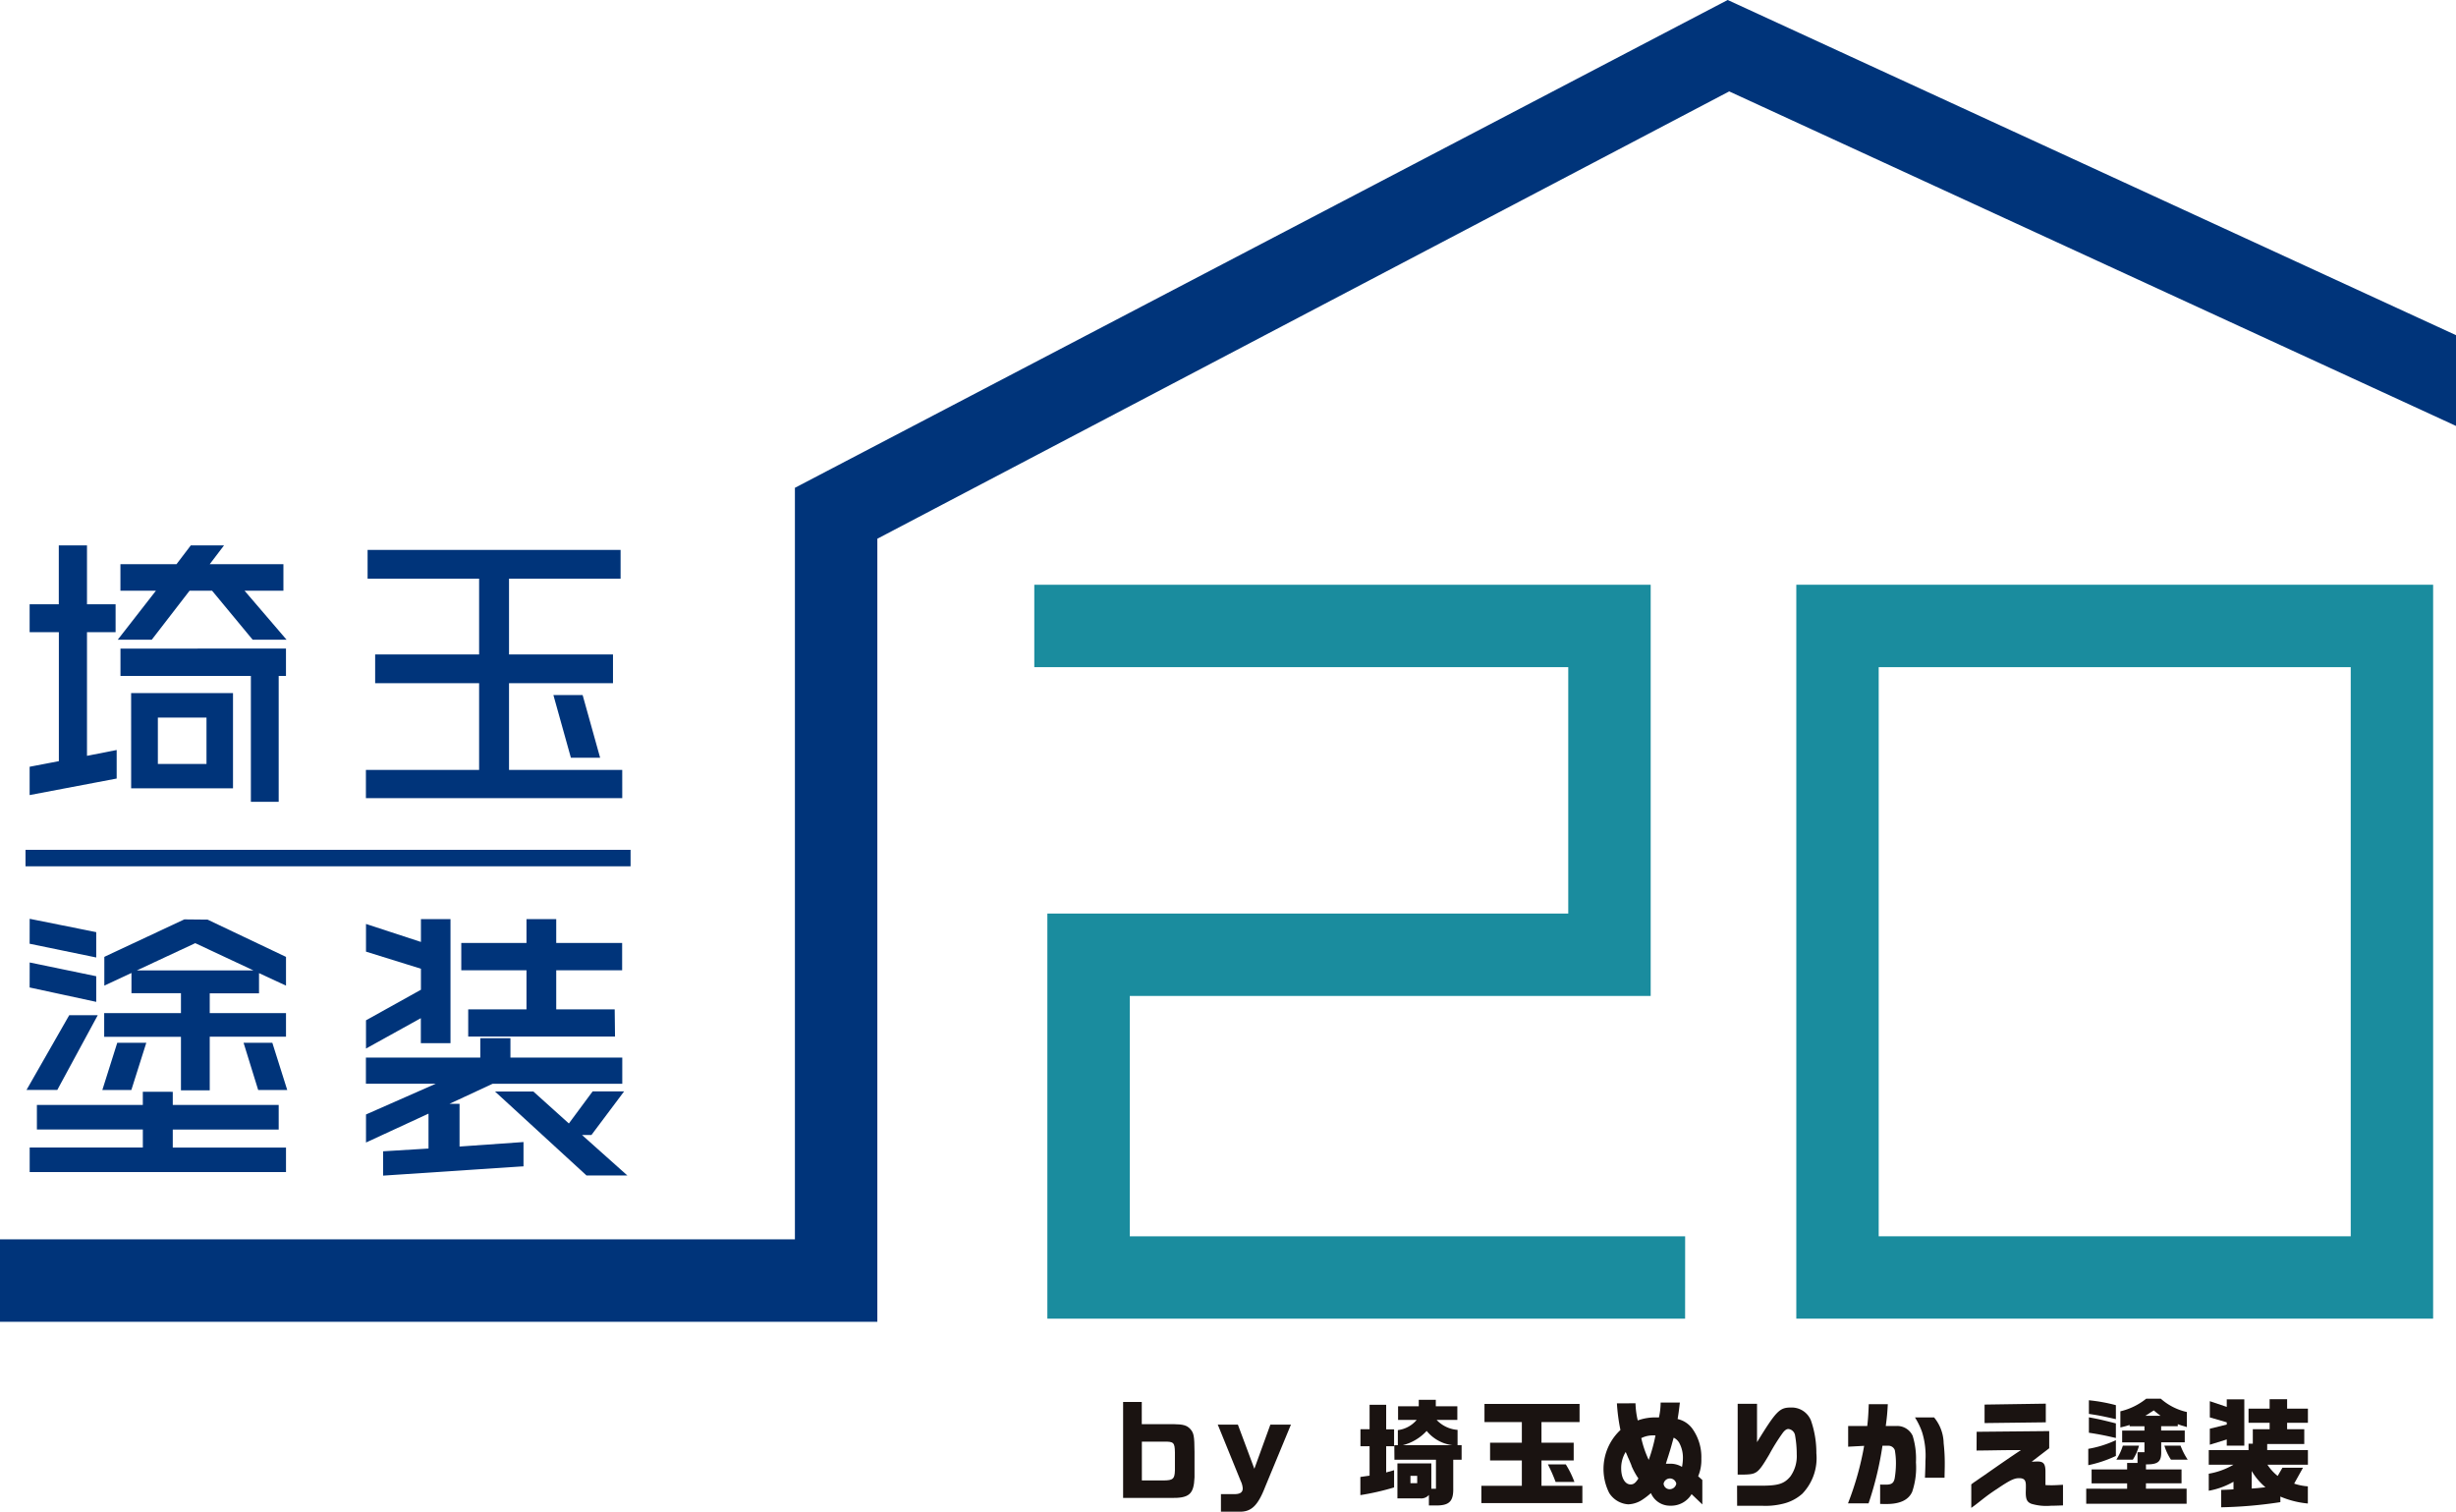 <svg xmlns="http://www.w3.org/2000/svg" xmlns:xlink="http://www.w3.org/1999/xlink" width="109.232" height="67.232" viewBox="0 0 109.232 67.232">
  <defs>
    <clipPath id="clip-path">
      <rect id="長方形_10884" data-name="長方形 10884" width="109.232" height="67.232" fill="none"/>
    </clipPath>
  </defs>
  <g id="bnr03_icon" transform="translate(0 0)">
    <path id="パス_52323" data-name="パス 52323" d="M6.019,16.9H8.426v2.307H6.019Zm-.945,3.142H9.361v-3.99H5.074ZM4.6,14.078v.971h5.8v5.6h1v-5.6h.324v-.971ZM1.857,9.49v2.618H.56v1h1.3v5.957l-1.3.249v1.012l3.627-.688V18.612l-1.32.262V13.1H4.139v-1H2.867V9.49Zm5.808,0-.635.835H4.6v.935H6.307l-1.7,2.181h1.2L7.491,11.26H8.614l1.806,2.181H11.6L9.734,11.26H11.6v-.935H8.2l.635-.835Z" transform="translate(0.879 14.889)" fill="#00347a"/>
    <path id="パス_52324" data-name="パス 52324" d="M6.216,17.1H8.379v2.063H6.216ZM5.972,19.41H8.623V16.859H5.972Zm-.7-3.155H9.312V20H5.271Zm-.244,3.99H9.558V16.011H5.027ZM4.8,14.272H11.67V15h-.324v5.6h-.753V15H4.8Zm-.247-.241v1.215h5.8v5.6H11.59v-5.6h.324V14.03ZM.757,12.3h1.3V9.686H2.82V12.3H4.092v.753H2.82V19.1l1.32-.262v.771L.757,20.25v-.76l1.3-.252V13.057H.757ZM1.81,9.442V12.06H.513V13.3h1.3v5.737l-1.3.249v1.259l3.871-.735V18.541l-1.32.259V13.3H4.336V12.06H3.064V9.442ZM4.8,10.521H7.164L7.8,9.686h.863l-.635.835h3.527v.691H9.543l1.873,2.181h-.863L8.744,11.212H7.506L5.823,13.393H4.937L6.63,11.212H4.8ZM7.68,9.442l-.635.835H4.551v1.179h1.58l-1.7,2.181H5.944l1.683-2.181h1l1.806,2.181h1.508l-1.87-2.181H11.8V10.277H8.523l.635-.835Z" transform="translate(0.805 14.814)" fill="#00347a"/>
    <path id="パス_52325" data-name="パス 52325" d="M6.383,20.362v-1.01h5.035v-4.1H6.794V14.217h4.624V10.6H6.458V9.567H17.463V10.6H12.5v3.615h4.624V15.25H12.5v4.1h5.035v1.01Zm9.086-1.8-.712-2.543h1.048l.712,2.543Z" transform="translate(10.015 15.01)" fill="#00347a"/>
    <path id="パス_52326" data-name="パス 52326" d="M17.736,20.559H6.335V19.305H11.37V15.449H6.746V14.17H11.37V10.8H6.41V9.52H17.662V10.8H12.7v3.37h4.624v1.279H12.7v3.856h5.035ZM6.579,20.315H17.492v-.766H12.454V15.2h4.627v-.789H12.454V10.555h4.963V9.764H6.654v.791h4.963v3.859H6.99V15.2h4.627v4.347H6.579Zm10.173-1.552h-1.3l-.778-2.787h1.3Zm-1.115-.244h.794l-.642-2.3h-.794Z" transform="translate(9.939 14.936)" fill="#00347a"/>
    <path id="パス_52327" data-name="パス 52327" d="M5.627,23.629v.586H.918v.848H5.627V26.11H.591v.845h11.16V26.11H6.711V25.062h4.714v-.848H6.711v-.586ZM4.455,21.448,3.872,23.3H4.907l.583-1.855Zm5.7,0,.573,1.855h1.033l-.586-1.855ZM2.3,20.227.54,23.3H1.629L3.3,20.227Zm2.818-2V19h2.2v1.123H3.91v.809H7.322v2.381H8.357V20.937h3.394v-.809H8.357V19h2.2v-.773Zm-4.527.537,2.718.586V18.47L.591,17.908Zm0-1.945,2.718.56V16.51L.591,15.963Zm6.759-.861L3.91,17.584v1.01l3.923-1.832,3.918,1.832v-1.01L8.332,15.963Z" transform="translate(0.847 25.045)" fill="#00347a"/>
    <path id="パス_52328" data-name="パス 52328" d="M1.165,24.427H5.88v-.583h.837v.583h4.714v.6H6.717v1.292h5.035v.6H.842v-.6H5.88V25.031H1.165Zm4.467-.83v.586H.921v1.094H5.633v.8H.6v1.092H12V26.079H6.964v-.8h4.711V24.183H6.964V23.6ZM4.675,21.66h.778l-.509,1.613H4.166Zm-.18-.241-.663,2.1h1.29l.665-2.1Zm5.952.241h.766l.509,1.613h-.778Zm-.334-.241.65,2.1h1.292l-.663-2.1ZM2.5,20.44h.722L1.682,23.274H.88Zm-.141-.247-1.9,3.324H1.828l1.8-3.324ZM.842,18.76v-.611l2.474.511v.632Zm-.244.2L3.56,19.6V18.46L.6,17.848Zm4.771-.514h5.189v.529H8.364V20.34h3.388v.565H8.364v2.381H7.572V20.905H4.158V20.34H7.572V18.973h-2.2Zm2.595-1.457,2.59,1.213H5.363Zm-3.8.766L7.5,16.176h.93l3.319,1.577v.74L7.963,16.718l-3.8,1.775Zm-.175-.19-.069.036v1.277l1.207-.563v.9H7.328V20.1H3.914v1.053H7.328v2.381H8.608V21.149H12V20.1H8.608v-.879H10.8v-.9l1.2.557V17.6L8.513,15.942l-1.035-.01ZM.842,16.815V16.2l2.474.5v.624Zm-.244.2,2.962.611V16.5L.6,15.906Z" transform="translate(0.72 24.956)" fill="#00347a"/>
    <path id="パス_52329" data-name="パス 52329" d="M8.826,21.231v-1.2L6.383,21.392v-.984l2.443-1.359v-1.1l-2.443-.76v-.974l2.443.8V15.959H9.9v5.272Zm3.039,1.806L9.425,24.172h.884v1.906l2.841-.2v.835l-6.006.4v-.835l2.019-.126V24.3L6.383,25.58v-.971l3.563-1.572H6.383v-.922h5.084v-.858h1.1v.858h4.974v.922Zm2.744-5.048v1.983h2.6v.971H10.933v-.971h2.592V17.988H10.619v-.971h2.906V15.959h1.084v1.058h2.929v.971Zm1.508,9.125-3.8-3.489h1.346l1.647,1.482,1.1-1.482h1.1L16.23,25.318h-.673l2.006,1.8Z" transform="translate(10.015 25.039)" fill="#00347a"/>
    <path id="パス_52330" data-name="パス 52330" d="M7.1,27.32V26.238l2.019-.123V24.563l-2.78,1.284V24.6l3.106-1.369H6.335V22.069h5.087v-.861h1.341v.861h4.974v1.166H11.969l-1.916.891H10.5v1.9l2.844-.2v1.082l-.116.005Zm.244-.85v.588l5.765-.383v-.588l-2.844.2V24.371l-.9,0v1.973Zm-.76-1.706v.7L8.95,24.371H8.945l3-1.38h5.552v-.678H12.516v-.861h-.85v.861H6.579v.678H10.6Zm11.378,2.548H16.143l-.033-.033-4.033-3.7h1.706L15.362,25l1.056-1.426h1.4l-1.454,1.94h-.416Zm-1.719-.244h1.079l-1.911-1.711-.005.008L13.69,23.821H12.7Zm-.771-1.8h.776l1.087-1.451h-.789Zm-9.133-3.6V20.412l2.443-1.359v-.935l-2.443-.76V16.127l2.443.8V15.911h1.315v5.518H8.778V20.317Zm.244-1.12v.7L9.022,19.9v1.282h.827v-5.03H9.022v1.107l-2.443-.8v.714l2.443.76V19.2Zm10.831.586H10.885V19.926h2.592V18.187h-2.9V16.972h2.9V15.911H14.8v1.061h2.931v1.215H14.8v1.739h2.6ZM11.129,20.9h6.037V20.17h-2.6V17.943h2.931v-.727H14.561V16.155h-.84v1.061h-2.9v.727h2.9V20.17H11.129Z" transform="translate(9.939 24.964)" fill="#00347a"/>
    <g id="グループ_12238" data-name="グループ 12238" transform="translate(0 0)">
      <g id="グループ_12237" data-name="グループ 12237" clip-path="url(#clip-path)">
        <path id="パス_52331" data-name="パス 52331" d="M20.274,24.271v.986H21.7c.411.005.578.051.73.213.159.182.185.306.19,1.022v1.128c-.031.763-.239.938-1.092.917H19.444V24.271Zm.974,3.489c.416-.005.488-.067.5-.442v-.809c-.005-.429-.059-.483-.47-.473h-1V27.76Z" transform="translate(30.507 38.08)" fill="#1a1311"/>
        <path id="パス_52332" data-name="パス 52332" d="M21.979,24.663l.732,1.963.712-1.963h.915l-1.148,2.772c-.326.837-.617,1.112-1.153,1.1h-.812v-.781h.591c.259,0,.378-.077.378-.257a.878.878,0,0,0-.09-.329l-1.02-2.507Z" transform="translate(33.077 38.695)" fill="#1a1311"/>
        <path id="パス_52333" data-name="パス 52333" d="M23.962,27.606V26.3h-.406v-.758h.406V24.454H24.7v1.092h.352V26.3H24.7v1.164l.352-.1v.766a11.215,11.215,0,0,1-1.5.342v-.807Zm1.1-1.354h.157v-.671a1.3,1.3,0,0,0,.837-.452h-.827v-.606h.92v-.29h.758v.29h.958v.606h-.92a1.419,1.419,0,0,0,.93.442v.681h.18V26.9h-.372v1.251c.015.568-.157.763-.673.781H26.6v-.468a.447.447,0,0,1-.383.154H25.2V27.061h1.508v1.128h.206V26.9H25.067Zm2.582,0a1.758,1.758,0,0,1-1.143-.635,2.18,2.18,0,0,1-1.061.635Zm-1.564,1.364h-.3v.326h.3Z" transform="translate(36.951 38.02)" fill="#1a1311"/>
        <path id="パス_52334" data-name="パス 52334" d="M27.447,27.945V26.817H26.034v-.789h1.413v-.917H25.785v-.807h4.229v.807H28.32v.917h1.433v.789H28.32v1.128h1.819v.768H25.646v-.768Zm1.955-.951a4.176,4.176,0,0,1,.383.778h-.837a6.936,6.936,0,0,0-.342-.778Z" transform="translate(40.238 38.133)" fill="#1a1311"/>
        <path id="パス_52335" data-name="パス 52335" d="M29.184,24.312a3.657,3.657,0,0,0,.1.763,2.291,2.291,0,0,1,.817-.134h.126a3.165,3.165,0,0,0,.075-.66h.855c-.044.365-.049.421-.1.732a1.114,1.114,0,0,1,.665.442,2.168,2.168,0,0,1,.39,1.318,1.865,1.865,0,0,1-.141.786l.185.164V28.81l-.478-.457a1.059,1.059,0,0,1-.945.514.916.916,0,0,1-.863-.56,3.333,3.333,0,0,1-.4.306,1.211,1.211,0,0,1-.611.193,1.082,1.082,0,0,1-.845-.506,2.373,2.373,0,0,1,.5-2.8,8.367,8.367,0,0,1-.157-1.184Zm-.175,2.774c-.118-.283-.118-.283-.162-.375-.031-.077-.064-.157-.1-.234a1.369,1.369,0,0,0-.2.727c0,.426.17.717.419.717.134,0,.216-.062.347-.265a3.259,3.259,0,0,1-.311-.57m.963-1.346a1.149,1.149,0,0,0-.524.121,4.553,4.553,0,0,0,.331.969,7.312,7.312,0,0,0,.3-1.089Zm.468,2.14a.268.268,0,0,0,.265.254.3.3,0,0,0,.3-.249.288.288,0,0,0-.563-.005M30.7,27a1,1,0,0,1,.552.141,2.186,2.186,0,0,0,.041-.4,1.378,1.378,0,0,0-.159-.66.568.568,0,0,0-.252-.239c-.1.344-.1.375-.2.691-.046.157-.1.308-.146.468C30.618,27,30.656,27,30.7,27" transform="translate(43.556 38.096)" fill="#1a1311"/>
        <path id="パス_52336" data-name="パス 52336" d="M30.073,27.943h1.076c.753,0,1.02-.082,1.295-.411a1.549,1.549,0,0,0,.283-.976,4.734,4.734,0,0,0-.072-.835.341.341,0,0,0-.3-.3c-.075,0-.157.051-.249.172a8.866,8.866,0,0,0-.606.971c-.493.83-.552.871-1.13.886H30.1V24.3h.861v1.708c.848-1.38,1-1.541,1.5-1.541a.922.922,0,0,1,.9.581A4.382,4.382,0,0,1,33.6,26.5a2.29,2.29,0,0,1-.624,1.8,1.972,1.972,0,0,1-.886.452,3.186,3.186,0,0,1-.884.085h-1.13Z" transform="translate(47.184 38.13)" fill="#1a1311"/>
        <path id="パス_52337" data-name="パス 52337" d="M32.849,25.28c.033-.285.049-.488.067-.971h.848c-.021.349-.033.537-.092.971h.46a.756.756,0,0,1,.737.437,3.426,3.426,0,0,1,.146,1.179,3.345,3.345,0,0,1-.167,1.308c-.162.365-.542.545-1.143.545-.069,0-.167,0-.283-.005v-.861c.087.005.224.005.244.005.259,0,.352-.062.4-.265a4.033,4.033,0,0,0,.059-.691,3.272,3.272,0,0,0-.049-.575.3.3,0,0,0-.285-.2h-.265a14.753,14.753,0,0,1-.619,2.564h-.915a13.417,13.417,0,0,0,.719-2.559L32,26.2v-.92Zm2.972-.383a1.86,1.86,0,0,1,.426,1.148,7.866,7.866,0,0,1,.049.974c0,.131-.005.272-.01.563h-.871c.015-.36.021-.534.021-.742a3.53,3.53,0,0,0-.152-1.3,3.239,3.239,0,0,0-.313-.642Z" transform="translate(50.198 38.139)" fill="#1a1311"/>
        <path id="パス_52338" data-name="パス 52338" d="M34.364,25.551l3.227-.031v.763l-.781.6c.1-.005.213-.01.267-.01.265,0,.347.11.347.457v.591c.123.008.221.008.28.008.146,0,.254-.008.5-.021v.917c-.265.01-.4.015-.539.015a2.337,2.337,0,0,1-.868-.087c-.19-.077-.249-.193-.249-.509l.005-.193c0-.041,0-.087,0-.108,0-.244-.077-.329-.306-.329-.206,0-.4.09-.925.442-.337.223-.46.311-.758.545-.27.213-.27.213-.439.334V27.889c.092-.069.154-.116.175-.126.131-.092.27-.188.406-.28.748-.524,1.233-.858,1.629-1.118H36.01c-.2,0-.267,0-1.2.015l-.45.005ZM37.439,24.3v.83l-2.723.033v-.822Z" transform="translate(53.549 38.125)" fill="#1a1311"/>
        <path id="パス_52339" data-name="パス 52339" d="M37.937,28.217v-.239h-1.58v-.619h1.58v-.29H38.4v-.478h.308v-.437h-.992v-.524h.992v-.193h-.66v-.057a4.139,4.139,0,0,1-.411.11v-.717a2.9,2.9,0,0,0,1.148-.56h.65a2.6,2.6,0,0,0,1.159.591v.671c-.116-.039-.19-.057-.229-.069-.059-.021-.082-.026-.175-.062v.092h-.74v.193H40.5v.524H39.453v.38c.015.478-.126.606-.678.6v.224h1.582v.619H38.774v.239h1.809v.668H36.118v-.668Zm-.5-1.459a5.421,5.421,0,0,1-1.228.411v-.727a4.776,4.776,0,0,0,1.228-.385Zm-1.2-2.476a7.482,7.482,0,0,1,1.2.218v.622c-.683-.154-.753-.164-1.2-.234Zm0,.758c.478.087.645.131,1.2.27v.65c-.475-.11-.7-.157-1.2-.234ZM38.466,26.3a2.216,2.216,0,0,1-.275.624h-.732a2.727,2.727,0,0,0,.288-.624Zm.958-1.328c-.177-.136-.193-.146-.3-.239-.064.041-.134.082-.2.128-.046.031-.077.051-.175.11Zm.889,1.328a3.017,3.017,0,0,0,.319.624h-.745a2.347,2.347,0,0,1-.293-.624Z" transform="translate(56.668 37.992)" fill="#1a1311"/>
        <path id="パス_52340" data-name="パス 52340" d="M40.009,26.486V26.2h.19v-.645h.748v-.285h-.938v-.627h.938v-.421h.778v.421h.925v.627h-.925v.285h.763v.66H40.839v.27H42.65v.65h-1.8a2.081,2.081,0,0,0,.455.5l.211-.365h.915l-.393.706a2.421,2.421,0,0,0,.609.121v.763a4.059,4.059,0,0,1-1.223-.308V28.8a19.688,19.688,0,0,1-2.631.229v-.773c.283-.01.326-.01.547-.026v-.337a3.418,3.418,0,0,1-1.1.4v-.758a3.24,3.24,0,0,0,1.1-.4h-1.1v-.65Zm-.969-1.922v-.337h.781v2.06h-.781v-.275l-.753.234v-.712l.753-.185v-.1l-.753-.218V24.31Zm1.11,3.63c.244-.015.3-.021.611-.057a2.8,2.8,0,0,1-.611-.722Z" transform="translate(59.996 38.005)" fill="#1a1311"/>
        <rect id="長方形_10883" data-name="長方形 10883" width="26.91" height="0.732" transform="translate(1.135 37.795)" fill="#00347a"/>
        <path id="パス_52341" data-name="パス 52341" d="M46.851,42.762H18.487V24.746H41.654V13.789H17.906V10.123H45.32V28.411H22.153V39.1h24.7Z" transform="translate(28.095 15.882)" fill="#1a8c9e"/>
        <path id="パス_52342" data-name="パス 52342" d="M59.423,42.762H31.1V10.123H59.423ZM34.764,39.1H55.758V13.789H34.764Z" transform="translate(48.792 15.882)" fill="#1a8c9e"/>
        <path id="パス_52343" data-name="パス 52343" d="M109.232,14.907,76.84,0,35.354,21.695V55.119H0v3.666H39.02V23.96L76.907,4.066l32.325,14.877Z" transform="translate(0 -0.001)" fill="#00347a"/>
      </g>
    </g>
  </g>
</svg>
